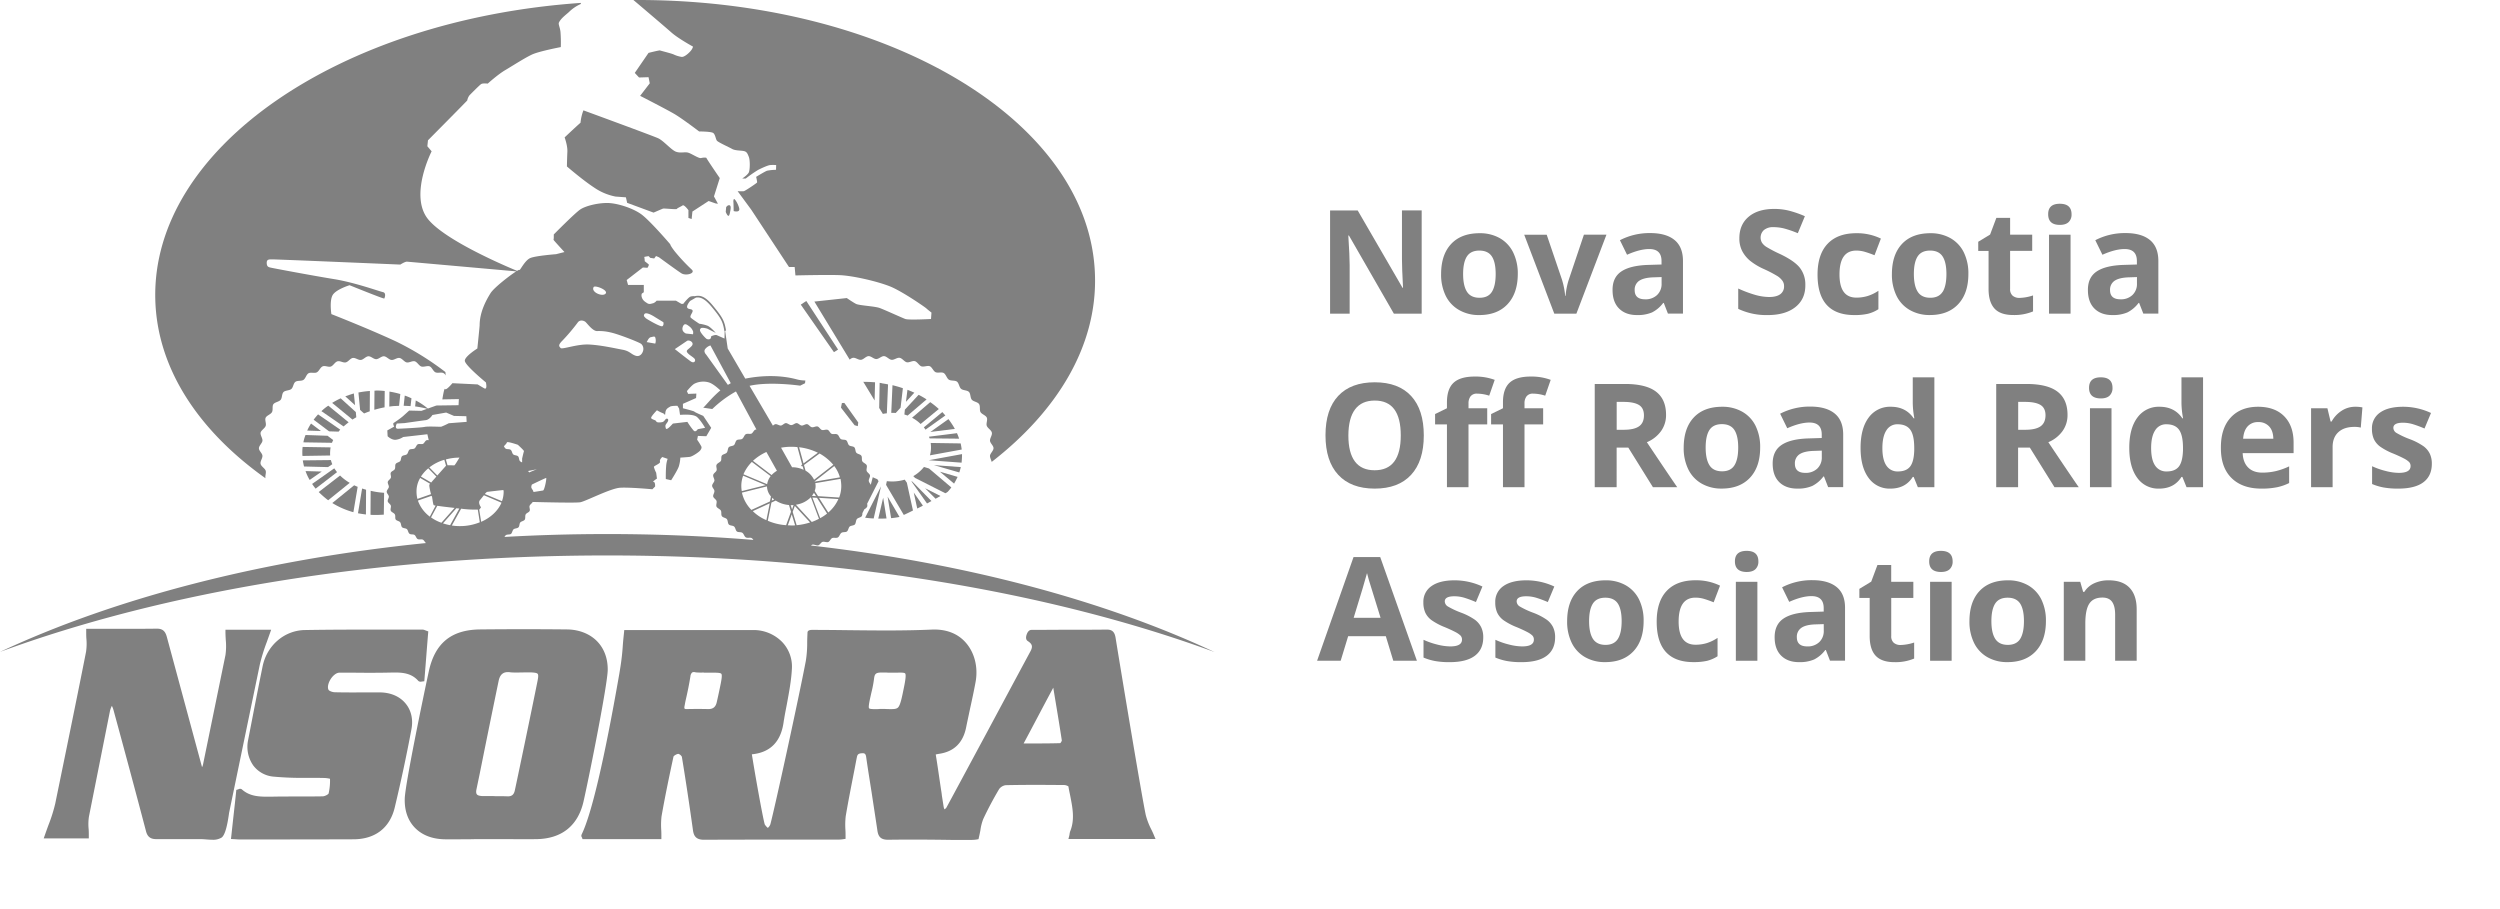 <svg id="Layer_3" data-name="Layer 3" xmlns="http://www.w3.org/2000/svg" viewBox="0 0 1635.6 594.5"><defs><style>.cls-1{fill:gray;}</style></defs><title>logo-mono</title><path class="cls-1" d="M531.6,356.3c1.1-.2,2.6.8,3.7.5s1.8-2,2.9-2.3,2.7.5,3.7.1,1.6-2.2,2.6-2.6,2.7.2,3.7-.4,1.3-2.3,2.3-3,2.7-.2,3.6-.9,1-2.5,1.8-3.2,2.7-.6,3.4-1.4.6-2.6,1.3-3.5,2.5-1,3.2-1.9a3.48,3.48,0,0,0,.39-1.95l1.3-2.57a4.62,4.62,0,0,0,1.81-1.58,3.52,3.52,0,0,0,0-2l7.49-14.79-.8-1.3c-1-.4-2-.8-3-1.3-.45,1.75-.89,3.43-1.3,5-.39-.87-1.22-1.67-1.3-2.59-.1-1.2,1-2.5.8-3.6s-1.9-1.9-2.2-3,.5-2.7,0-3.7-2.2-1.5-2.8-2.5,0-2.7-.7-3.7-2.4-1-3.2-1.9-.5-2.6-1.3-3.5-2.6-.6-3.5-1.4-.9-2.5-1.8-3.2-2.6-.2-3.6-.9-1.2-2.4-2.3-3-2.6.1-3.7-.4-1.5-2.2-2.6-2.6-2.6.4-3.7.1-1.8-2-2.9-2.3-2.5.7-3.7.5-2-1.8-3.1-2-2.5,1-3.6.9-2.2-1.6-3.3-1.6-2.3,1.3-3.5,1.3-2.4-1.3-3.5-1.3-2.2,1.5-3.3,1.6-2.5-1.1-3.6-.9a3.09,3.09,0,0,0-1.6,1l-15.3-26.1c13.1-3,33.1-.1,33.1-.1l3.2-1.6.2-1.8a21.91,21.91,0,0,1-5.5-.7c-10.3-2.8-22.3-2.8-33.8-.5L476.1,228l-1.7-11.6.6-.1c-1-6.2-2-8.4-8.8-16.6-5.4-6.5-8.7-6.6-11.8-5.9a6.38,6.38,0,0,0-2.8.3c-1.6.8-4.6,4.7-4.6,4.7h-1.2l-3.6-2.1H429.6a5.25,5.25,0,0,1-2.3,1.7c-1.1.2-2.4.9-3.8,0s-2.8-1.7-3.5-3.6,0-2.8,0-2.8l1.2-.8v-4.8H410.9l-.9-3.2,10.6-8.2,3,.2s1.2-1.8.8-2.2-2.6-2.1-2.6-2.1a14.07,14.07,0,0,0-.3-2.8,21.76,21.76,0,0,1,2.9-.5l1,1.1,2.6.4,1.2-1.6,1.9.8s11.7,8.6,14.7,10.5,9.4,0,6.8-2.4a122.51,122.51,0,0,1-11.2-12c-3-3.9-2.9-4.6-2.9-4.6S425,144,419.3,140s-15.8-7.2-22.1-7.2-14,1.9-17.5,4.2-17.4,16.4-17.4,16.4.1,3.4-.2,3.4,7.2,8.1,7.2,8.1l-5.5,1.4s-13.1,1-16.8,2.5-7,8.8-7.2,7.8c0-.18-.6.06-1.51.6-7.47-3.08-47.35-20-58.39-34-12.2-15.5,2.5-44.2,2.5-44.2l-2.8-3.3.4-3.9s25.5-25.7,25.7-26.1a7.77,7.77,0,0,1,1.5-3.4c1-1,6.5-6.6,7.6-7.3s4.3-.3,4.3-.3,6.5-5.9,11.4-8.8,12.8-8,17.5-10.2,18.9-4.9,18.9-4.9a91.43,91.43,0,0,0-.2-9.8c-.3-3.2-1.6-5.2-1-6.3,1.3-2.7,4.4-4.9,6.5-6.8A26.08,26.08,0,0,1,380,2.6V1.9C221.8,12.9,99.2,97,101.6,195.8c1.1,45.1,28.1,85.8,72.1,117.1-.4-1.5.6-3.5.1-5s-2.9-2.7-3.3-4.4,1.3-3.6,1.2-5.3-2.3-3.2-2.3-4.9,2.1-3.3,2.3-4.9-1.5-3.7-1.2-5.3,2.7-2.8,3.3-4.4-.7-3.9,0-5.4,3.2-2.1,4.1-3.6,0-4,1-5.3,3.6-1.5,4.7-2.8.7-3.9,1.9-5.1,3.8-.9,5.1-2,1.3-3.7,2.7-4.7,3.9-.3,5.3-1.3,1.8-3.5,3.3-4.3,3.9.2,5.4-.6,2.2-3.2,3.8-3.9,3.8.7,5.4.1,2.6-2.9,4.3-3.4,3.7,1.1,5.4.7,2.9-2.6,4.6-2.9,3.6,1.5,5.3,1.3,3.2-2.3,4.9-2.4,3.4,1.9,5.1,1.9,3.4-2,5.1-1.9,3.2,2.2,4.9,2.4,3.6-1.6,5.3-1.3,3,2.5,4.6,2.9,3.8-1.2,5.4-.7,2.7,2.9,4.3,3.4,3.9-.7,5.4-.1,2.3,3.2,3.8,3.9,4-.3,5.4.6a3.18,3.18,0,0,1,1.3,1.5c-.1-1.2-.2-2.3-.2-2.3a186.79,186.79,0,0,0-32.3-20c-17.3-8.1-42.3-17.9-42.3-17.9s-1.3-8.3.7-12.2,11.2-6.7,11.2-6.7,22.4,9.1,22.7,8.7,1.5-3.7-.9-4.2-18.4-6.3-32-8.5-40.8-7.3-41.8-7.6-2.2-.5-2.2-3.1,2.2-2.1,3.6-2.2,83.8,3.4,83.8,3.4,3.1-2,4.4-1.9,60.4,5.36,71.44,6.34c-4.38,2.78-14.4,10.57-16.74,14.16-2.9,4.6-7.2,12.5-7.2,21.1,0,.8-1.5,15.2-1.5,15.2s-8.2,5.1-8.2,8,13.8,14.2,13.8,14.2,1.2,5.2-1.2,3.8-4.2-2.5-4.2-2.5l-16.5-.8s-4.2,5-4.8,3.8-1.8,6.8-1.8,6.8l10.8-.2-.2,4-14.5.2-5.59,2A41.54,41.54,0,0,0,272,262l-.4,3.9a59.42,59.42,0,0,1,7.88,1.55l-3.78,1.35-8-.2-4.2,3.8a64.38,64.38,0,0,1-5.8,4.2c-1,.4.2,2.5.2,2.5l-4.5,2.5.2,3.8s2.7,2.7,5.5,2.3a11.34,11.34,0,0,0,4.7-1.8l15.8-1.8.9,3.9a3.3,3.3,0,0,0-1.4,0c-1,.4-1.5,2-2.4,2.4s-2.5-.2-3.4.3-1.2,2.1-2.1,2.7-2.5.2-3.3.8-.9,2.3-1.7,3-2.4.5-3.2,1.3-.5,2.4-1.2,3.2-2.3.9-2.9,1.8-.1,2.4-.6,3.4-2.1,1.3-2.6,2.3.4,2.4,0,3.4-1.8,1.7-2,2.7.8,2.3.7,3.3-1.4,2-1.4,3.1,1.3,2.1,1.4,3.1-1,2.3-.7,3.3,1.7,1.7,2,2.7-.5,2.4,0,3.4,2,1.3,2.6,2.3,0,2.5.6,3.4,2.2.9,2.9,1.8.5,2.4,1.2,3.2,2.4.6,3.2,1.3.8,2.3,1.7,3,2.4.2,3.3.8,1.1,2.2,2.1,2.7,2.4-.1,3.4.4c.79.44,1.27,1.63,2,2.2C171.34,366.12,75.22,391.32,0,426.5c107.1-39.4,245.8-63.1,397.3-63.1s290.2,23.8,397.3,63.2C722.83,393,632,368.5,530.57,356.9A3,3,0,0,1,531.6,356.3Zm37.23-35.82c-.05.17-.09.33-.13.49A1.55,1.55,0,0,1,568.83,320.48ZM500.9,317.4l-15.6,3.9a18.41,18.41,0,0,1-.3-3.3,19.47,19.47,0,0,1,1.2-6.8Zm-14.5-7.1a25.85,25.85,0,0,1,5.5-8.1l12.3,9.3a11.48,11.48,0,0,0-2.3,5.3Zm15.4,7.9a10.34,10.34,0,0,0,2.6,6.6l-.7,3.3-12.1,5.5a23.43,23.43,0,0,1-6.2-11.3Zm1.8,11.1-2.2,11a28.22,28.22,0,0,1-8.9-5.9Zm14.6,4-.9-2.8c.1-.1.2,0,.4,0a7.57,7.57,0,0,0,1.5-.1ZM520,331l10,10.8a40.36,40.36,0,0,1-8.8,1.8l-2.6-8.7Zm.2,12.7a20.9,20.9,0,0,1-2.5.1,17.7,17.7,0,0,0-2.3-.1l2.6-7.2Zm10.9-2.2-10.4-11.3a17,17,0,0,0,9.8-4.9l5.3,14.1A39.58,39.58,0,0,1,531.1,341.5Zm5.5-2.5-5.1-13.5,3,.2,6.6,10.3A29.35,29.35,0,0,1,536.6,339Zm-5.4-14.6a13.73,13.73,0,0,0,1.3-2l1.4,2.2Zm10.7,10.9-6.1-9.6,12.7.8A24.32,24.32,0,0,1,541.9,335.3Zm8-22a24.16,24.16,0,0,1,.5,4.7,20.82,20.82,0,0,1-1.4,7.5l-13.8-.9-2.2-3.4a8.66,8.66,0,0,0,.6-3.2,11.08,11.08,0,0,0-.2-1.9Zm-.4-1L533,315.1v-.2l12.8-10A22.37,22.37,0,0,1,549.5,312.3Zm-13.3-15.6a32.72,32.72,0,0,1,9,7.4l-12.6,9.8a14,14,0,0,0-5.6-6l-1-3.7Zm-1.1-.5-9.4,7-2.9-10.6A38.17,38.17,0,0,1,535.1,296.2Zm-17.4-3.9c1.4,0,2.7.1,4,.2l3.1,11.4-.7.5.6.8.4-.3.7,2.5a17,17,0,0,0-7.6-1.7L511,292.9A37.1,37.1,0,0,1,517.7,292.3Zm-1.5,38.1,1.3,4.4-3.2,8.8a36.42,36.42,0,0,1-12-2.9l2.4-11.9,2.8-1.3A18.73,18.73,0,0,0,516.2,330.4Zm-11.3-2.9.4-1.9a6.79,6.79,0,0,0,1.2,1.2Zm3.4-19.5a16,16,0,0,0-3.5,2.8l-12.2-9.3a33.61,33.61,0,0,1,8.8-5.8Zm-30.2-57.3c-.6.4-1.2.7-1.9,1.1L462,232s-2.1-2-.5-3.8a7.09,7.09,0,0,1,3.3-2.2Zm-26.6-53.8,3.8-2.2c2.6-.4,5.4.3,10,5.7,6.7,8,7.6,10.1,8.6,16.1h.2l-.1,5s-3.9-1.7-5-2.2-3.7.7-3.7.7-.1,1.5-.8,1.8a2.55,2.55,0,0,1-2.4-.2,21.45,21.45,0,0,1-3.5-4c-.8-1.3-.9-2-.1-2.8s4.2.2,4.2.2l5.6,2.8s-3.3-3.8-5.4-4.7a24.42,24.42,0,0,0-5.4-1.3s-4.3-2.8-5.5-3.9,1.6-3.6,1.1-4.8-2.9-.5-3.5-1.9S451.5,196.9,451.5,196.9Zm-4.8,16.9c1-2.6,2.4-1.7,4.1-.4a7.11,7.11,0,0,1,2.7,3.6,6.7,6.7,0,0,1-.1,1.7l-4.7-.5C448.7,218.1,445.6,217,446.7,213.8Zm2.8,9.2c1.4-.9,5.1,1.1,3,3.4s-4,2.7-2.8,4.3,3.7,2.8,4.7,4-.1,3.5-2.7,1.6-10.2-7.9-10.2-7.9S448.2,223.9,449.5,223Zm-14.2,47c.3-2.7,2-3.2,3-3.9s4.9-.6,4.9-.6l1.1,1.8.6,4.1c.1.1,8.6-.9,11.2,1.5s5.2,7,5.2,7l-4.8.9s-1.3,2.2-2.6,1a47.42,47.42,0,0,1-4.2-5.8s-9.2,1.1-9.4,1.1-4.2,5-4.7,3.1-.3-2.1.8-3.6,1-2.6-.1-2.7-1.4,2-3.2,2.3-3.5.3-3.8-.6-3.4-1.2-3.3-2.3,3.8-4.9,3.8-4.9a24.28,24.28,0,0,0,3.8,1.9C435.3,270.9,435,272.7,435.3,270ZM423,223.8c.4-.1,1.2-2.9,2.8-3.2,1.8-.3,2.8-1.1,3.1,1a6.21,6.21,0,0,1-.2,3.2Zm-1.4-18.3c1.2-1.9,7,2,7,2l5.4,3.3s.5,1.8-.6,2.6-11.1-5.1-11.1-5.4S420.6,207,421.6,205.5Zm-33.2-17.7c.8-1.4,9.8,2,7.8,4.3S386.4,191.1,388.4,187.8Zm-20.5,35.1a124.1,124.1,0,0,0,10-11.8c1.4-2.1,3.9-1.4,5-.6s4.7,6.1,7.7,6.1a32.11,32.11,0,0,1,8.9.9c4.8,1,18.7,6.4,20,7.5a4.33,4.33,0,0,1,1.4,3c.2,2-1.6,5.7-4.8,4.8s-3.9-3.1-8.8-4-14-3-21.9-3.4-17.6,3.4-18.6,2.3S364.9,225.9,367.9,222.9Zm-12.6,98c-.6.1-3.7.6-6.3,1,0-1.1-1.3-2.1-1.4-3.1a3.92,3.92,0,0,1,.4-1.8c3.7-1.8,9-4.3,9.3-4.3C357.8,312.6,356.3,320.6,355.3,320.9Zm-4-13.9c-1.6.6-3.6,1.4-5,2.1a2.19,2.19,0,0,0-1-.9C347.2,307.8,349.5,307.4,351.3,307Zm-19.7-17.5c0-1,7.2,1.5,7.2,1.5s4.2,3.8,4,4.2-1.2,4.8-1.2,4.8v2.5a3.22,3.22,0,0,1-1.4-.8c-.7-.7-.5-2.3-1.2-3.1s-2.4-.6-3.2-1.3-.8-2.3-1.7-3-2.4-.2-3.3-.8a3.81,3.81,0,0,1-1.1-1.6C330.7,290.9,331.6,289.9,331.6,289.5Zm-13,32.3c.3,0,6.7-.8,10.7-1.2a2.34,2.34,0,0,1,.2,1.2,17.81,17.81,0,0,1-1.1,6.1l-11.2-4.7A8,8,0,0,1,318.6,321.8Zm-4.6,5.4c.7-.8,1.7-2.1,2.6-3.2l11.5,4.9c-2.3,5.3-7.1,9.8-13.3,12.5l-1.3-8.1c.1,0,.2-.1.3-.1l.9-1.3S312.5,329,314,327.2Zm-1.4,6.2,1.3,8.3a34.08,34.08,0,0,1-12.9,2.5,31.17,31.17,0,0,1-5.4-.4l6.1-11A69.21,69.21,0,0,0,312.6,333.4Zm-20.8-28.7-5.7,6.4-5.2-5.3a29.3,29.3,0,0,1,9.8-5Zm-.1-4.1a32.42,32.42,0,0,1,8.9-1.2c-1.5,2.4-3,5.1-3.5,5.1-.7-.1-3.1-.1-4.3-.1Zm5.7,31.7-8.6,9.7a25.71,25.71,0,0,1-6.8-3.5l4.1-7.6C288.6,331.3,292.9,331.8,297.4,332.3Zm1.2.2a12.25,12.25,0,0,0,1.9.2l-6,10.9a35.93,35.93,0,0,1-4.7-1.2Zm-20.8-53.2c-2.5.5-14.8,1.1-17.4,1.2s-.8-3.4-.8-3.4l5.1-.3s11-1.6,13.7-1.9,4.5-3.4,4.5-3.4l9-1.6,5.1,2.2,8.1.2.2,3.7-11.7.9a48.17,48.17,0,0,1-5,2.3C288.3,279.3,280.3,278.8,277.8,279.3Zm2.4,27.1,5.3,5.4c-1.3,1.5-2.6,2.9-3.4,3.9l-6.7-3.9A23.91,23.91,0,0,1,280.2,306.4Zm-7.1,20a18.35,18.35,0,0,1-.6-4.7,17.14,17.14,0,0,1,2.4-9l6.5,3.8a1.79,1.79,0,0,0-.5.7c-.2.5.5,4.1,1.1,6.1Zm.3,1.1,8.9-3.1c.1.3.2.4.2.3.2-.7.7,5.4,1.3,5.8a9.1,9.1,0,0,0,1.2.3l-3.8,7.2A22.55,22.55,0,0,1,273.4,327.5Zm56.66,23.79a3.45,3.45,0,0,1,.94-1.19c.9-.6,2.5-.2,3.3-.8s.9-2.3,1.7-3,2.4-.5,3.2-1.3.5-2.4,1.2-3.2,2.3-.9,2.9-1.8.1-2.4.6-3.4,2.1-1.3,2.6-2.3-.4-2.4,0-3.4,1.6-1.6,2-2.5c7.7.2,28.2.7,31.1.2,3.5-.6,19.6-9,26-9.5,6.2-.4,21.2,1,21.2,1l1.8-1.8s.2-3-1-3,2.2-2.2,2.2-2.2l-.5-3.8a18.64,18.64,0,0,1-1.5-3.8c0-.8,4.5-2.2,4-3.5s1.5-3,1.5-3l3.5,1.2a18.1,18.1,0,0,0-1,5.2c-.3,3.6-.2,8-.2,8l3.5.8s4.1-6.4,5-9a22.94,22.94,0,0,0,1-5.8s4.6-.3,6.2-.5,6-3.1,6.8-4.2,1-1.7.8-2.5a36.63,36.63,0,0,0-2.8-4.5l.5-2.5,5.5.2,3.2-5.5-5.2-7.8s-5.8-2.5-5.8-2.8-7.5-2.2-7.5-2.2v-2.9l8.6-3.8.2-2.9-5.4.2-.8-1.8s3.1-3.9,5-4.9a12.9,12.9,0,0,1,9.4-.8c2.8.9,5.8,3.7,7.5,5.2-6.1,5.1-10.4,11-11.3,11.3l6,.9a74.64,74.64,0,0,1,15.5-11.5L494.9,281a1.7,1.7,0,0,0-.7.1c-1.1.4-1.6,2.2-2.6,2.6s-2.7-.2-3.7.4-1.3,2.3-2.3,3-2.7.2-3.6.9-1,2.5-1.8,3.2-2.7.6-3.4,1.4-.6,2.6-1.3,3.5-2.5,1-3.2,1.9-.1,2.7-.7,3.6-2.3,1.4-2.8,2.5.4,2.6,0,3.7-2,1.8-2.2,3,.9,2.5.8,3.6-1.5,2.2-1.5,3.4,1.4,2.2,1.5,3.4-1,2.5-.8,3.6,1.9,1.9,2.2,3-.5,2.7,0,3.7,2.2,1.5,2.8,2.5,0,2.7.7,3.7,2.4,1,3.2,1.9.5,2.6,1.3,3.5,2.6.6,3.5,1.4.9,2.5,1.8,3.2,2.6.2,3.6.9,1.2,2.4,2.3,3,2.6-.1,3.7.4a3.68,3.68,0,0,1,1.18,1.23c-31.07-2.51-63-3.83-95.58-3.83Q363.18,349.4,330.06,351.29Z"/><path class="cls-1" d="M174.6,419.9c.7-2,1.4-3.9,2.1-5.9l.7-2H147.5v1.1c0,1.9.1,3.7.2,5.5a41.4,41.4,0,0,1-.2,10l-14.7,71.7a6.39,6.39,0,0,1-.6,1.6c0-.1-.1-.2-.1-.3l-23-85.1c-1.1-3.9-3-5.3-6.9-5.2-7.2.1-14.6.1-21.7.1H56.4v1.5c0,1.6,0,3.2.1,4.7a36.53,36.53,0,0,1-.2,8.8c-6.4,32.7-20,98.4-20.1,99.1a102.3,102.3,0,0,1-4.5,14.3c-.8,2.2-1.6,4.4-2.4,6.7l-.7,2H58.1V547c0-1.6,0-3.1-.1-4.5a32.61,32.61,0,0,1,.2-8.3L72,464.9a15.13,15.13,0,0,1,1.2-3.1,17.18,17.18,0,0,1,1.1,2.9c6.9,25.3,14.1,52,21.3,79.4,1.2,4.3,4,4.9,6.9,4.9h29c1.1,0,2.2.1,3.5.2s2.6.2,3.9.2a10.61,10.61,0,0,0,6.2-1.5c1.9-1.6,3.4-6.3,4.7-15.5a3.55,3.55,0,0,1,.1-.7l20.1-97A119.89,119.89,0,0,1,174.6,419.9Z"/><path class="cls-1" d="M265.3,460.2c-3.8-4.6-9.7-7.1-16.6-7.2h-7.3c-7.3,0-14.8.1-22.2-.1-1.7,0-3.7-.8-4.2-1.5-.8-1.3-.5-3.7.8-6.2,1.6-3,4.2-5.1,6.2-5.1h9.9c8.1.1,16.5.1,24.7-.1,6.1-.1,12.4.1,17.1,5.5a2.44,2.44,0,0,0,2.2.4l1.7-.2.2-2.6c.8-9.6,1.5-19.3,2.3-28.8l.1-1.2-1.1-.4c-.5-.2-.8-.3-1.1-.4a4.19,4.19,0,0,0-1.5-.4H250.8c-16.8,0-34.2,0-51.3.3-13.4.2-24.9,10-27.7,23.8-3.3,16.1-6.4,32.4-9.5,48.3a21.27,21.27,0,0,0,3.4,16.5,18.54,18.54,0,0,0,13.2,7.3,209.62,209.62,0,0,0,22.4.8c3.7,0,7.4,0,11.2.1a18.57,18.57,0,0,1,3.4.5,37.3,37.3,0,0,1-.9,9.6c-.2.6-2.4,1.9-4,1.9-5.9.1-11.9.1-17.7.1-4.9,0-9.9,0-14.8.1h-.8c-7.2.1-13.9.2-19.4-4.7a1.84,1.84,0,0,0-2.1-.2,2.07,2.07,0,0,0-.6.2l-1,.3-.1,1c-.5,5.1-1.1,10.4-1.7,15.7q-.75,6.75-1.5,13.8l-.2,1.6,1.6.1c.7,0,1.3.1,1.8.1a22.63,22.63,0,0,0,2.5.1c24.4,0,49.6,0,74.1-.1,14.3,0,24-7.4,27.2-21,3.9-16.3,7.6-33.4,10.9-51.1C270.4,470.6,269,464.6,265.3,460.2Z"/><path class="cls-1" d="M753.1,542.4a45.45,45.45,0,0,1-3.5-9.2c-2.8-13.2-16-92.8-19.8-116.3-.7-3.7-2.4-5.1-6-5-8.2.1-16.4.1-24.6.1s-16.3.1-24.4.1c-1.7,0-2.7,1.7-3.2,3.3-.6,1.9-.3,3.3.8,4,3.1,2,3.5,3.7,1.5,7.2-5.6,10.4-17.2,32-28.4,52.9-11.8,21.9-22.9,42.6-26.4,49a4.22,4.22,0,0,1-1.2,1,8.8,8.8,0,0,1-.5-1.5c-.4-2.5-.8-5.1-1.2-7.6-.1-1.2-.3-2.4-.5-3.6-1.3-8.6-2.3-15.9-3.5-23.2h.1c.8-.2,1.4-.3,2-.4,9.8-1.4,15.8-7.2,17.8-17.4.8-4,1.7-8,2.5-11.9,1.3-5.9,2.6-11.9,3.7-17.9,1.7-9.5-.7-19-6.4-25.5-5.3-6.1-13-9-22.3-8.6-17.9.8-36.1.6-53.8.4-8.1-.1-16.4-.2-24.6-.2-.7,0-2.9.1-2.9,1.8v.1c-.1,2.3-.2,4.5-.2,6.6a73.43,73.43,0,0,1-.9,11.8C522.5,457,507,528.1,504,539.3a5.39,5.39,0,0,1-1.5,2.2c0,.1-.1.1-.1.2l-.2-.2a8.6,8.6,0,0,1-1.9-2.2c-1.7-6.5-6.7-35-8.4-45.8,12.3-1.2,19.3-8.5,20.9-22l.2-1c.5-3.3,1.2-6.6,1.8-9.8,1.4-7.6,2.9-15.4,3.3-23.3a23.25,23.25,0,0,0-6.3-17.3,26.12,26.12,0,0,0-18.8-7.9H408.4l-.1,1.3c-.3,2.8-.6,5.6-.8,8.3a155.57,155.57,0,0,1-1.8,15.8l-.5,3.1c-9.9,56.8-18.3,92.3-24.7,105.3a2,2,0,0,0,.2,1.9.1.1,0,0,1,.1.1l.3,1h51.6v-1.5c0-1.6,0-3.1-.1-4.6a51,51,0,0,1,.2-8.8c2.4-13.7,5.3-27.4,7.8-39,.1-.6,2-1.8,3.2-1.9a3.94,3.94,0,0,1,2.3,1.9c2.6,15.8,5,31.8,7.2,47.6.5,4.1,1.9,6.7,7.3,6.7,22-.1,44.4-.1,66-.1h22a20.63,20.63,0,0,0,3.3-.3l1.3-.2v-1.3c0-1.6,0-3.2-.1-4.7a51,51,0,0,1,.2-8.8c1.6-9.5,3.5-19.1,5.3-28.3.7-3.4,1.3-6.9,2-10.3.4-2,1.2-2.5,3.5-2.6,1.5-.1,2.3.3,2.6,2.6,1.1,7.8,2.4,15.7,3.6,23.4,1.2,8,2.5,16.3,3.7,24.4.6,4.5,2.5,6.2,7.1,6.2,13.7-.2,27.8-.1,41.1.1h13.7a20.63,20.63,0,0,0,3.3-.3l1-.2.2-1c.4-1.6.7-3.2,1-4.7a31.63,31.63,0,0,1,1.9-7.5c2.8-6,6.2-12.5,10.4-19.6a6.59,6.59,0,0,1,4.2-2.5c12.8-.3,25.9-.2,38.5-.1a5.67,5.67,0,0,1,2.6.9c.3,1.9.7,3.8,1.1,5.7,1.6,8.2,3.2,15.8.1,23.6l-.1.2c-.1.4-.2.8-.3,1.3a10.1,10.1,0,0,1-.3,1.7l-.5,1.9h57l-.9-2.1C754.5,545.3,753.8,543.8,753.1,542.4Zm-58.4-57.9a5,5,0,0,1-1,1.7c-6.6.2-13,.2-20.5.2h-3.5c6.4-11.9,12.2-23.1,18.5-34.8l.9-1.7.2,1.3C691.1,462.1,693,473.3,694.7,484.5ZM580.3,463.9c-1.3-.1-2.7-.1-4.3-.1a2,2,0,0,0-.8.1c-3.1.1-6.1.1-6.6-.5s0-3.4.7-6.7c.3-1.3.6-2.7.9-4a73.44,73.44,0,0,0,1.6-8.4c.4-3.5,1.1-4.4,5.6-4.3h2.5a20.08,20.08,0,0,0,2.5.1h4.2c2.8-.1,5.1-.1,5.6.5.8,1-.1,5.8-1,10.1-1.3,6.5-2.2,10.5-3.6,12.1C586.4,464,584.6,464,580.3,463.9ZM465.5,440.1c2.3,0,5.7-.1,6.4.7s.1,4-.3,6.1q-1.35,6.75-2.7,12.6c-.7,3.1-2.5,4.5-5.7,4.4-4.5-.1-9.1-.1-13.6,0-1,.1-1.5-.1-1.7-.3s-.3-.7.1-2.4c.2-1.3.5-2.7.8-4,1.1-4.8,2.1-9.7,2.9-14.7a3.89,3.89,0,0,1,1.1-2.5,2.27,2.27,0,0,1,1.3-.3,4.25,4.25,0,0,1,1.1.2,40.48,40.48,0,0,0,4.9.1h.4v.1Z"/><path class="cls-1" d="M397.6,438.4c.1-7.5-2.3-14.1-7-18.9s-11.7-7.6-19.5-7.7c-18.9-.2-38.1-.2-57,0s-29.6,9-33.6,27.6-15.5,74.1-15.7,83.2c-.2,7.8,2.1,14.3,6.7,19,4.8,4.9,11.5,7.4,19.7,7.5h9.7c3.2,0,6.5,0,9.7-.1h19.9c6.6,0,13.5.1,20.3,0,16.7-.2,27.4-8.8,31-24.8C386.3,504.2,397.4,447.9,397.6,438.4Zm-64,1.4c1.5.3,5.7.2,10.6.1h3c1.8.1,4,.2,4.6,1s.2,2.9-.1,4.5c-3.8,19-13.8,66.9-14.9,71.8-.6,2.7-2,3.9-4.8,3.8-2.2-.1-4.3-.1-6.4-.1a31.12,31.12,0,0,1-3.2-.1h-7.2c-1.1-.1-2.6-.3-3.2-1.1-.5-.6-.6-1.7-.3-3.2l2.1-10.1c4-19.9,8.2-40.6,12.4-60.8C327.1,441.1,329.4,439.3,333.6,439.8Z"/><path class="cls-1" d="M239.4,336.6l.1-16.2c-.9-.3-1.8-.5-2.6-.8l-2.7,16.2C235.9,336.1,237.6,336.4,239.4,336.6Z"/><path class="cls-1" d="M201,281.7l9,.3-6.5-4.9A29.4,29.4,0,0,0,201,281.7Z"/><path class="cls-1" d="M197.8,296.3a13.4,13.4,0,0,0,.1,2L216,298a23.27,23.27,0,0,1,.3-5.3l-18.3-.3A25.49,25.49,0,0,0,197.8,296.3Z"/><path class="cls-1" d="M205.2,274.6l10.1,7.6,6.2.2c.4-.4.7-.9,1.1-1.3l-14.5-10A44.73,44.73,0,0,0,205.2,274.6Z"/><path class="cls-1" d="M234,318.5c-.8-.3-1.6-.7-2.3-1l-14.3,11.6a53.43,53.43,0,0,0,13.8,6Z"/><path class="cls-1" d="M210.3,269l14.5,10q1.5-1.35,3.3-2.7l-13.3-10.9A27.32,27.32,0,0,0,210.3,269Z"/><path class="cls-1" d="M241.9,269.1l.1-13.3a59,59,0,0,0-7.5,1l1.1,11.4,2.6,2.3C239.4,270,240.7,269.5,241.9,269.1Z"/><path class="cls-1" d="M476.2,134.4l-1.1,1s-.3,3-.3,3.2,1.8,4.8,2.6,1.3S478.7,133.5,476.2,134.4Z"/><path class="cls-1" d="M251.7,255.8a53,53,0,0,0-5.7-.3,3.08,3.08,0,0,1-1,.1l-.1,12.5c2.2-.6,4.4-1.2,6.7-1.6Z"/><path class="cls-1" d="M242.4,336.8c1.2.1,2.4.1,3.7.1,1.7,0,3.3-.1,5-.2l.2-14.3a50.44,50.44,0,0,1-8.8-1.3Z"/><path class="cls-1" d="M261.9,257.8a56.17,56.17,0,0,0-7.1-1.6l-.1,9.8,2.4-.3c1.3-.1,2.6-.1,4-.2Z"/><path class="cls-1" d="M480.1,130.3a3.32,3.32,0,0,0-.3,1.7c.1.3.2,6.1.2,6.1s4.4,1.3,3.6-1.9S480.5,129.6,480.1,130.3Z"/><path class="cls-1" d="M269.2,260.6a33.83,33.83,0,0,0-4.4-1.8l-.7,6.7c1.5,0,3,.1,4.5.2Z"/><path class="cls-1" d="M369.4,89.9s2,5.4,1.8,9.4-.3,9.6-.3,9.6,10.3,8.9,17.8,13.8a37.19,37.19,0,0,0,14,5.9l6.8.5.8,3.6,17.3,6.4s5.3-2.3,6.1-2.6,8.9.7,9.1.2,2.8-1.6,3.8-2.3,3.8,3.1,3.8,3.1v5.1l2.1.7.5-4.9,10.6-6.9,4.6,1.6,1.5.2-2.6-4.8,3.8-12c-.1-.1-8.7-12.7-8.7-13.1s-2-.4-3.5,0-6.1-2.8-8.4-3.5-5.2.5-8.2-.7-8-7.1-11.4-8.7-49-18.3-49-18.3a30,30,0,0,0-1.9,8.1C377,82.7,369.4,89.9,369.4,89.9Z"/><path class="cls-1" d="M225.9,259.3l6.4,5.8-.8-7.7C229.6,258,227.7,258.6,225.9,259.3Z"/><path class="cls-1" d="M217.4,303.7a14.26,14.26,0,0,1-.9-2.7l-18.4.2c.2,1.3.5,2.7.8,4l15.7.4Z"/><path class="cls-1" d="M220.5,308.9c-.6-.8-1.2-1.6-1.8-2.5l-14.5,10.2a35.53,35.53,0,0,0,2.3,3.1Z"/><path class="cls-1" d="M210.5,308.5l-10.6-.3a30.6,30.6,0,0,0,2.7,5.8Z"/><path class="cls-1" d="M228.8,315.9a30.78,30.78,0,0,1-6.3-4.8l-14,10.8a64.84,64.84,0,0,0,6.2,5.4Z"/><path class="cls-1" d="M217.3,263.6l13.3,10.9c.8-.5,1.6-1,2.5-1.5l-.3-3.4-9.9-9A49.74,49.74,0,0,0,217.3,263.6Z"/><path class="cls-1" d="M198.5,289.4l18.7.3a14.17,14.17,0,0,1,.8-1.8l-3.7-2.8-14.4-.5A21.77,21.77,0,0,0,198.5,289.4Z"/><path class="cls-1" d="M608.7,282.6l16-2a50.24,50.24,0,0,0-4.2-6.4Z"/><path class="cls-1" d="M604.4,279.6a14.31,14.31,0,0,1,1.1,1.5l13-9.3c-.7-.7-1.3-1.5-2-2.2Z"/><path class="cls-1" d="M596.7,273.3a23.11,23.11,0,0,1,5.6,4.1l11.9-9.8a50.09,50.09,0,0,0-5.6-4.5Z"/><path class="cls-1" d="M629.4,297.1l-21.8,4,21.5,1.6A52.53,52.53,0,0,0,629.4,297.1Z"/><path class="cls-1" d="M629.2,294.1c-.2-1.4-.4-2.7-.7-4l-19.6-.3a24.58,24.58,0,0,1,.2,2.8,18.82,18.82,0,0,1-.7,5.3Z"/><path class="cls-1" d="M577.8,325.6l-3.2,13.7c1.8,0,3.6,0,5.4-.1Z"/><path class="cls-1" d="M607.8,285.7a4.87,4.87,0,0,0,.4,1.1l19.3.2c-.4-1.2-.9-2.4-1.4-3.6Z"/><path class="cls-1" d="M588.5,338.2l-7.8-13.3L583,339A48.53,48.53,0,0,0,588.5,338.2Z"/><path class="cls-1" d="M550.8,263.7l-.6,3c.3.3,8.9,11.5,8.9,11.5l2.1.6.3-2.4-9.1-12.8Z"/><path class="cls-1" d="M453.4,30.5a6.45,6.45,0,0,1-1.2,2.4c-1.1,1.5-4.5,4.7-6.4,4.3a18.92,18.92,0,0,1-4.9-1.5c-1.3-.7-8.7-2.5-9.1-2.7s-7.5,1.6-7.5,1.6l-9,13.1,2.8,3,6.2-.2.8,4-6.3,8.2s17,8.7,22.3,11.8S457.4,86,457.4,86s7.8,0,9.2,1,1.6,3.9,2.4,5,7.8,4.2,9.9,5.4,5.5,1,7.6,1.4,2.5,1.6,3.4,3.8.8,8.5,0,10.2-4.3,4-4.3,4h2.3a83.09,83.09,0,0,1,8.2-5.7c2.4-1.2,6.1-2.9,7.7-3.1a24.31,24.31,0,0,1,4,0l-.1,3.1a31.92,31.92,0,0,0-5.9.6c-1.4.5-7.1,4-7.1,4s.8,3.3.6,3.7-7.9,5.6-8.7,5.7-4,0-4,0l8.9,12.1,24.7,37.5h3.7l.5,5.5s19.9-.5,28.7-.2,24.9,4.1,33,7.3,23.3,13.8,24,14.5,3.3,2.7,3.3,2.7l-.3,4.2s-14.6.8-16.8,0-13.5-6-16.8-7.2-13.4-1.6-15.5-2.7-6-3.8-6-3.8l-21.2,2.3,23.1,38a4.11,4.11,0,0,1,2.1-1.2c1.7-.3,3.6,1.5,5.3,1.3s3.2-2.3,4.9-2.4,3.4,1.9,5.1,1.9,3.4-2,5.1-1.9,3.2,2.2,4.9,2.4,3.6-1.6,5.3-1.3,3,2.5,4.6,2.9,3.8-1.2,5.4-.7,2.7,2.9,4.3,3.4,3.9-.7,5.4-.1,2.3,3.2,3.8,3.9,4-.3,5.4.6,1.9,3.4,3.3,4.3,4,.3,5.3,1.3,1.4,3.6,2.7,4.7,3.9.8,5.1,2,.8,3.8,1.9,5.1,3.7,1.4,4.7,2.8.2,3.9,1,5.3,3.4,2.1,4.1,3.6-.6,3.8,0,5.4,2.9,2.7,3.3,4.4-1.3,3.6-1.2,5.3,2.3,3.2,2.3,4.9-2.1,3.3-2.3,4.9c-.1,1.3.8,2.8,1.1,4.1,43.2-33.5,68.8-76,67.6-121.6C713.9,78.8,579.6-.8,414.4,0c0,0,20.3,17.2,24.8,21.2S453.4,30.5,453.4,30.5Z"/><path class="cls-1" d="M571.6,339.2l4.8-21L566,338.7A55.39,55.39,0,0,0,571.6,339.2Z"/><path class="cls-1" d="M580.2,270.4l.8-18.9c-1.3-.3-2.6-.5-3.9-.7a5,5,0,0,0-1.6-.3l-.3,16.4,2.4,3.9A20.24,20.24,0,0,1,580.2,270.4Z"/><path class="cls-1" d="M603.8,330.8l-6-8.6,2.3,10.5C601.4,332.1,602.6,331.4,603.8,330.8Z"/><path class="cls-1" d="M592.7,262.9l5.5-6c-1.5-.7-3-1.3-4.5-1.9Z"/><path class="cls-1" d="M626.5,312l-11.6-3.4,9.3,7.8C625,315,625.8,313.5,626.5,312Z"/><path class="cls-1" d="M591.7,271.2a17.23,17.23,0,0,1,2.1.7l12.4-10.6a53.86,53.86,0,0,0-5.2-3l-9,9.7Z"/><path class="cls-1" d="M597.3,334l-4-18.2-1.4-2a28.24,28.24,0,0,1-8.3,1.2c-1.1,0-2.3-.1-3.4-.2l-.5,2.4,11.6,19.7C593.3,336,595.3,335,597.3,334Z"/><path class="cls-1" d="M572.2,262l.3-11.9c-2.6-.2-5.2-.3-7.7-.3Z"/><path class="cls-1" d="M586,270.2l3.2-3.5,1.5-12.7c-2.2-.8-4.5-1.4-6.8-2l-.8,18.1h.6A18.48,18.48,0,0,1,586,270.2Z"/><path class="cls-1" d="M628.6,305.6,611,304.3l16.6,4.8A35.74,35.74,0,0,0,628.6,305.6Z"/><polygon class="cls-1" points="523.9 199.3 545.6 230.4 548.3 228.7 527.5 196.9 523.9 199.3"/><path class="cls-1" d="M620,321.8a33.57,33.57,0,0,0,2.4-2.9l-14.6-12.4-3.3-1a24,24,0,0,1-7,6l1.2,1.2,19.8,10Z"/><path class="cls-1" d="M609.4,327.8l-12.5-12.7-.7-.3,10.3,14.6C607.5,328.9,608.4,328.4,609.4,327.8Z"/><path class="cls-1" d="M615.3,324.5l-10.1-5.1,6.9,6.9C613.2,325.7,614.3,325.1,615.3,324.5Z"/><path class="cls-1" d="M883,173.42q0-5.78-.88-19.32h.42l29.38,51.1h18.2V137.66H917.22v32q0,5.44.7,18.62h-.33l-29.33-50.59H870.19V205.2H883Z"/><path class="cls-1" d="M954.65,202.86a25.81,25.81,0,0,0,13.12,3.27q11.87,0,18.52-7.12T993,179.28a31.16,31.16,0,0,0-3.05-14.18,21.73,21.73,0,0,0-8.73-9.29A26.16,26.16,0,0,0,968,152.58q-12,0-18.57,7t-6.6,19.68a31.46,31.46,0,0,0,3,14.23A21.62,21.62,0,0,0,954.65,202.86Zm5.08-35.11c1.66-2.53,4.37-3.81,8.13-3.81s6.51,1.29,8.18,3.84,2.49,6.39,2.49,11.5-.82,9-2.47,11.63-4.35,3.9-8.11,3.9-6.52-1.31-8.2-3.93-2.52-6.48-2.52-11.6S958.07,170.3,959.73,167.75Z"/><path class="cls-1" d="M1031.34,205.2,1051,153.55h-14.74L1026.35,183a45.91,45.91,0,0,0-2.08,10.58H1024a51.94,51.94,0,0,0-2.08-10.58l-10-29.43H997.2l19.68,51.65Z"/><path class="cls-1" d="M1071,206.13a24,24,0,0,0,9.82-1.73,21,21,0,0,0,7.32-6.22h.37l2.72,7h9.84V170.78q0-9.24-5.54-13.77t-15.94-4.52a42,42,0,0,0-19.77,4.66l4.66,9.52q8.37-3.73,14.56-3.74,8,0,8,7.85v2.27l-9,.27q-11.6.42-17.35,4.32T1055,189.77q0,7.84,4.28,12.1T1071,206.13Zm1.48-22.46q3-2,9.14-2.22l5.46-.18v4.25a9.88,9.88,0,0,1-2.94,7.48,10.8,10.8,0,0,1-7.83,2.82q-6.84,0-6.84-6A7,7,0,0,1,1072.46,183.67Z"/><path class="cls-1" d="M1181.12,186.44a17.7,17.7,0,0,0-3.51-11.15q-3.51-4.56-13-9.08a85,85,0,0,1-9.07-4.74,9.6,9.6,0,0,1-2.8-2.72,6.68,6.68,0,0,1,1.3-8.25,9.19,9.19,0,0,1,6.23-1.89,29.09,29.09,0,0,1,7,.87,68.27,68.27,0,0,1,8.93,3.1l4.62-11.13a68.74,68.74,0,0,0-10-3.52,39.7,39.7,0,0,0-10-1.24q-10.71,0-16.79,5.13t-6.07,14.09a17.8,17.8,0,0,0,1.84,8.31,21,21,0,0,0,5,6.24,41.14,41.14,0,0,0,9.28,5.59,83.47,83.47,0,0,1,8.76,4.57,12.23,12.23,0,0,1,3.25,3,5.88,5.88,0,0,1,1.11,3.53,6.16,6.16,0,0,1-2.51,5.36q-2.52,1.8-7.23,1.8a34.39,34.39,0,0,1-8.67-1.25,77.81,77.81,0,0,1-11.57-4.3v13.31a43,43,0,0,0,19.13,4.07q11.73,0,18.31-5.27T1181.12,186.44Z"/><path class="cls-1" d="M1228.93,202.29V190.23a26.72,26.72,0,0,1-6.93,3.39,24.87,24.87,0,0,1-7.53,1.09q-11,0-11-15.15,0-15.62,11-15.62a19.9,19.9,0,0,1,5.73.86c1.91.57,4,1.3,6.19,2.19l4.16-10.9a35.84,35.84,0,0,0-16.08-3.51q-12.24,0-18.8,6.95t-6.56,20.12q0,26.47,24.12,26.48a38.5,38.5,0,0,0,8.8-.84A22.56,22.56,0,0,0,1228.93,202.29Z"/><path class="cls-1" d="M1276.06,155.81a26.12,26.12,0,0,0-13.12-3.23q-12,0-18.57,7t-6.61,19.68a31.46,31.46,0,0,0,3,14.23,21.54,21.54,0,0,0,8.73,9.35,25.83,25.83,0,0,0,13.12,3.27q11.88,0,18.53-7.12t6.65-19.73a31.16,31.16,0,0,0-3-14.18A21.61,21.61,0,0,0,1276.06,155.81Zm-5.11,35.1c-1.64,2.6-4.35,3.9-8.1,3.9s-6.53-1.31-8.2-3.93-2.52-6.48-2.52-11.6.83-9,2.49-11.53,4.37-3.81,8.13-3.81,6.52,1.29,8.18,3.84,2.5,6.39,2.5,11.5S1272.6,188.3,1271,190.91Z"/><path class="cls-1" d="M1301,189q0,8.55,3.85,12.82t12.32,4.28a31.61,31.61,0,0,0,12.93-2.36V193.28a30.46,30.46,0,0,1-8.87,1.62,6.69,6.69,0,0,1-4.46-1.43,5.53,5.53,0,0,1-1.68-4.44v-24.9h14.46V153.55H1315.1v-11h-9L1302,153.46l-7.76,4.71v6H1301Z"/><path class="cls-1" d="M1347.62,147.13q3.84,0,5.75-1.83a6.69,6.69,0,0,0,1.92-5.1q0-6.88-7.67-6.89T1340,140.2Q1340,147.13,1347.62,147.13Z"/><rect class="cls-1" x="1340.55" y="153.55" width="14.09" height="51.65"/><path class="cls-1" d="M1382,206.13a23.91,23.91,0,0,0,9.82-1.73,21.06,21.06,0,0,0,7.33-6.22h.36l2.73,7h9.84V170.78q0-9.24-5.54-13.77t-15.94-4.52a42,42,0,0,0-19.78,4.66l4.67,9.52q8.36-3.73,14.55-3.74,8,0,8,7.85v2.27l-9,.27q-11.59.42-17.35,4.32T1366,189.77q0,7.84,4.27,12.1T1382,206.13Zm1.48-22.46q3-2,9.15-2.22l5.45-.18v4.25a9.87,9.87,0,0,1-2.93,7.48,10.8,10.8,0,0,1-7.83,2.82q-6.84,0-6.84-6A7,7,0,0,1,1383.47,183.67Z"/><path class="cls-1" d="M962.09,259.31a5.1,5.1,0,0,1,4.35-1.78,26.34,26.34,0,0,1,7.85,1.34l3.61-10.35a36.18,36.18,0,0,0-13-2.17q-9.55,0-13.9,4.06t-4.35,12.89v3.79l-7.76,3.79v6.79h7.76v41.07h14.1V277.67H973V267.09H960.76v-3.23A7.36,7.36,0,0,1,962.09,259.31Z"/><path class="cls-1" d="M899.35,319.67q15.51,0,23.83-9t8.32-25.78q0-16.81-8.25-25.78t-23.81-9q-15.57,0-23.91,8.89t-8.34,25.76q0,16.86,8.32,25.87T899.35,319.67Zm-12.8-51.86q4.34-5.76,12.89-5.75,17,0,17,22.82t-17.14,22.78q-8.55,0-12.85-5.73t-4.29-17.05Q882.21,273.55,886.55,267.81Z"/><path class="cls-1" d="M983.3,318.74h14.09V277.67h12.2V267.09h-12.2v-3.23a7.36,7.36,0,0,1,1.34-4.55,5.07,5.07,0,0,1,4.34-1.78,26.4,26.4,0,0,1,7.86,1.34l3.6-10.35a36.12,36.12,0,0,0-13-2.17q-9.57,0-13.91,4.06T983.3,263.3v3.79l-7.76,3.79v6.79h7.76Z"/><path class="cls-1" d="M1477.39,266.12q-11.46,0-18,7.09T1453,293.29q0,12.61,7,19.49t19.5,6.89a49.81,49.81,0,0,0,10.25-.9,33,33,0,0,0,7.9-2.75V305.11a44.22,44.22,0,0,1-8.68,3.1,38.61,38.61,0,0,1-8.83,1q-6,0-9.33-3.37t-3.56-9.38h33.31v-6.84q0-11-6.09-17.23T1477.39,266.12Zm-9.84,20.93q.36-5.22,2.91-8.06a8.9,8.9,0,0,1,7-2.84,9.19,9.19,0,0,1,7.11,2.84q2.64,2.83,2.73,8.06Z"/><path class="cls-1" d="M1531.94,268.78a19.41,19.41,0,0,0-6.49,7h-.69l-2.08-8.69H1512v51.65h14.09V292.46q0-6.24,3.76-9.71t10.52-3.46a16,16,0,0,1,4.15.46l1.07-13.21a22.56,22.56,0,0,0-4.76-.42A16,16,0,0,0,1531.94,268.78Z"/><path class="cls-1" d="M1175.82,319.67a23.73,23.73,0,0,0,9.81-1.73,21,21,0,0,0,7.33-6.22h.37l2.72,7h9.84V284.32q0-9.22-5.54-13.76T1184.41,266a42,42,0,0,0-19.77,4.67l4.66,9.51q8.37-3.73,14.56-3.74,8,0,8,7.85v2.27l-9,.28q-11.6.4-17.35,4.32t-5.75,12.12q0,7.86,4.27,12.11T1175.82,319.67Zm1.48-22.46q3-2,9.14-2.21l5.45-.19v4.25a9.9,9.9,0,0,1-2.93,7.49,10.84,10.84,0,0,1-7.83,2.82q-6.84,0-6.84-6A7,7,0,0,1,1177.3,297.21Z"/><path class="cls-1" d="M1139.84,269.36a26,26,0,0,0-13.12-3.24q-12,0-18.57,7t-6.61,19.69a31.49,31.49,0,0,0,3,14.23,21.65,21.65,0,0,0,8.73,9.35,25.93,25.93,0,0,0,13.12,3.26q11.88,0,18.53-7.12t6.65-19.72a31.23,31.23,0,0,0-3-14.19A21.53,21.53,0,0,0,1139.84,269.36Zm-5.11,35.08c-1.64,2.61-4.35,3.91-8.1,3.91s-6.53-1.31-8.2-3.93-2.52-6.48-2.52-11.59.83-9,2.49-11.53,4.38-3.81,8.13-3.81,6.52,1.28,8.18,3.83,2.5,6.39,2.5,11.51S1136.38,301.84,1134.73,304.44Z"/><path class="cls-1" d="M1265.54,246.86H1251.4V263.4a57.39,57.39,0,0,0,1.06,10.3H1252q-5.13-7.57-14.88-7.58a17.18,17.18,0,0,0-14.57,7.09q-5.29,7.1-5.29,19.8,0,12.53,5.2,19.59a16.77,16.77,0,0,0,14.29,7.07q9.84,0,14.65-7.63h.6l2.73,6.7h10.81Zm-13.17,47.77q-.22,7.53-2.75,10.67t-7.92,3.14a8.59,8.59,0,0,1-7.53-3.81q-2.64-3.81-2.64-11.43t2.61-11.62a8.26,8.26,0,0,1,7.33-4q5.77,0,8.34,3.6t2.56,11.92Z"/><path class="cls-1" d="M1374.41,246.86q-7.67,0-7.67,6.88t7.67,6.93q3.83,0,5.75-1.82a6.72,6.72,0,0,0,1.92-5.11Q1382.08,246.86,1374.41,246.86Z"/><path class="cls-1" d="M1589.66,296.8a13.51,13.51,0,0,0-4.16-4.9,41,41,0,0,0-8.87-4.57,55.19,55.19,0,0,1-8.8-4.11,4,4,0,0,1-2-3.28q0-3.37,6.24-3.38a22.72,22.72,0,0,1,6.88,1.07,75.6,75.6,0,0,1,7.26,2.72l4.25-10.16a43,43,0,0,0-18.16-4.07q-9.8,0-15.13,3.77a12.27,12.27,0,0,0-5.34,10.65,16.15,16.15,0,0,0,1.27,6.76,13,13,0,0,0,4.07,4.88,41.42,41.42,0,0,0,8.75,4.62c2.78,1.17,5,2.19,6.66,3.07a14.69,14.69,0,0,1,3.51,2.36,3.72,3.72,0,0,1,1,2.7q0,4.44-7.67,4.44a35.93,35.93,0,0,1-8.66-1.25,48.85,48.85,0,0,1-8.84-3.1v11.64a35.91,35.91,0,0,0,7.43,2.25,52.61,52.61,0,0,0,9.61.76q11,0,16.52-4.16t5.52-12.1A15.1,15.1,0,0,0,1589.66,296.8Z"/><rect class="cls-1" x="1367.34" y="267.09" width="14.09" height="51.65"/><path class="cls-1" d="M1427.2,263.4a57.39,57.39,0,0,0,1.06,10.3h-.46q-5.13-7.57-14.88-7.58a17.18,17.18,0,0,0-14.57,7.09q-5.3,7.1-5.29,19.8,0,12.53,5.19,19.59a16.79,16.79,0,0,0,14.3,7.07q9.84,0,14.65-7.63h.6l2.72,6.7h10.81V246.86H1427.2Zm1,31.23q-.24,7.53-2.75,10.67t-7.92,3.14a8.62,8.62,0,0,1-7.54-3.81q-2.62-3.81-2.63-11.43t2.61-11.62a8.26,8.26,0,0,1,7.32-4q5.77,0,8.34,3.6t2.57,11.92Z"/><path class="cls-1" d="M1340.1,289.31a21.71,21.71,0,0,0,9.28-7.27,17.91,17.91,0,0,0,3.28-10.6q0-10.21-6.6-15.23t-20.38-5H1306v67.54h14.32V292.83H1328l16.12,25.91H1360Q1355.34,312.1,1340.1,289.31ZM1335,278.92q-3.24,2.26-10,2.26h-4.62V262.93h4.35q6.93,0,10.23,2t3.3,6.83Q1338.2,276.66,1335,278.92Z"/><path class="cls-1" d="M1077.44,289.31a21.65,21.65,0,0,0,9.28-7.27,17.91,17.91,0,0,0,3.28-10.6q0-10.21-6.6-15.23t-20.38-5h-19.68v67.54h14.33V292.83h7.62l16.12,25.91h15.89Q1092.68,312.1,1077.44,289.31Zm-5.13-10.39q-3.24,2.26-10,2.26h-4.61V262.93H1062q6.93,0,10.23,2t3.3,6.83C1075.54,275,1074.47,277.41,1072.31,278.92Z"/><path class="cls-1" d="M885.53,364.47l-23.84,67.82h15.43l4.9-16.08h24.63l4.89,16.08H927L903,364.47Zm.09,39.73q7.21-23.34,8.74-29.25c.24,1.11.65,2.62,1.22,4.53s3.12,10.15,7.65,24.72Z"/><path class="cls-1" d="M964.9,405.44a40.76,40.76,0,0,0-8.87-4.57,54.73,54.73,0,0,1-8.8-4.11,4,4,0,0,1-2-3.28q0-3.37,6.24-3.37a22.66,22.66,0,0,1,6.88,1.06q3.38,1.06,7.26,2.72l4.25-10.16a43,43,0,0,0-18.16-4.06q-9.8,0-15.13,3.76a12.27,12.27,0,0,0-5.34,10.65,16.12,16.12,0,0,0,1.27,6.76,13,13,0,0,0,4.07,4.88,41.42,41.42,0,0,0,8.75,4.62c2.78,1.17,5,2.2,6.66,3.07a15,15,0,0,1,3.51,2.36,3.72,3.72,0,0,1,1,2.7q0,4.44-7.66,4.44a35.94,35.94,0,0,1-8.67-1.25,48.86,48.86,0,0,1-8.84-3.09v11.64a36.71,36.71,0,0,0,7.43,2.24,51.74,51.74,0,0,0,9.61.76q11,0,16.52-4.16T970.4,417a15,15,0,0,0-1.34-6.61A13.51,13.51,0,0,0,964.9,405.44Z"/><path class="cls-1" d="M1011.93,405.44a40.76,40.76,0,0,0-8.87-4.57,54.73,54.73,0,0,1-8.8-4.11,4,4,0,0,1-2-3.28q0-3.37,6.24-3.37a22.66,22.66,0,0,1,6.88,1.06q3.38,1.06,7.26,2.72l4.25-10.16a43,43,0,0,0-18.16-4.06q-9.79,0-15.13,3.76a12.27,12.27,0,0,0-5.34,10.65,16,16,0,0,0,1.28,6.76,12.94,12.94,0,0,0,4.06,4.88,41.55,41.55,0,0,0,8.76,4.62c2.77,1.17,5,2.2,6.65,3.07a15,15,0,0,1,3.51,2.36,3.68,3.68,0,0,1,1,2.7q0,4.44-7.67,4.44a35.94,35.94,0,0,1-8.67-1.25,48.86,48.86,0,0,1-8.84-3.09v11.64a36.81,36.81,0,0,0,7.44,2.24,51.7,51.7,0,0,0,9.6.76q11,0,16.52-4.16t5.52-12.1a15,15,0,0,0-1.34-6.61A13.51,13.51,0,0,0,1011.93,405.44Z"/><path class="cls-1" d="M1063.59,382.9a26,26,0,0,0-13.12-3.23q-12,0-18.58,7t-6.6,19.68a31.36,31.36,0,0,0,3,14.23,21.6,21.6,0,0,0,8.73,9.35,25.83,25.83,0,0,0,13.12,3.26q11.86,0,18.52-7.11t6.66-19.73a31.16,31.16,0,0,0-3-14.18A21.68,21.68,0,0,0,1063.59,382.9ZM1058.48,418q-2.48,3.9-8.11,3.9t-8.2-3.93q-2.52-3.93-2.52-11.59t2.5-11.53q2.49-3.81,8.13-3.81t8.18,3.83q2.49,3.84,2.49,11.51T1058.48,418Z"/><path class="cls-1" d="M1109.23,391a19.94,19.94,0,0,1,5.73.85q2.86.87,6.19,2.2l4.16-10.9a35.71,35.71,0,0,0-16.08-3.51q-12.24,0-18.8,6.94t-6.56,20.13q0,26.47,24.11,26.47a39.08,39.08,0,0,0,8.8-.83,23,23,0,0,0,6.91-3V417.32a27,27,0,0,1-6.93,3.39,24.87,24.87,0,0,1-7.53,1.09q-11,0-11-15.15Q1098.24,391,1109.23,391Z"/><rect class="cls-1" x="1135.66" y="380.64" width="14.09" height="51.65"/><path class="cls-1" d="M1142.73,360.4q-7.68,0-7.67,6.88t7.67,6.93c2.55,0,4.47-.6,5.75-1.82a6.72,6.72,0,0,0,1.92-5.11Q1150.4,360.41,1142.73,360.4Z"/><path class="cls-1" d="M1201.63,384.1q-5.55-4.53-15.94-4.53a42,42,0,0,0-19.77,4.67l4.66,9.52Q1179,390,1185.14,390q8,0,8,7.86v2.26l-9,.28q-11.6.42-17.34,4.32t-5.76,12.13q0,7.84,4.28,12.1t11.71,4.25a23.81,23.81,0,0,0,9.82-1.73,20.84,20.84,0,0,0,7.32-6.22h.37l2.72,7h9.84V397.87Q1207.17,388.63,1201.63,384.1Zm-8.45,28.51a9.9,9.9,0,0,1-2.94,7.48,10.81,10.81,0,0,1-7.83,2.82q-6.84,0-6.84-6a7,7,0,0,1,3-6.19c2-1.36,5.05-2.09,9.14-2.22l5.46-.18Z"/><path class="cls-1" d="M1239,420.55a5.51,5.51,0,0,1-1.68-4.43V391.21h14.46V380.64H1237.3v-11h-9l-4.07,10.9-7.76,4.72v5.95h6.75v24.91c0,5.69,1.28,10,3.85,12.81s6.68,4.28,12.32,4.28a31.45,31.45,0,0,0,12.93-2.36V420.37a30.74,30.74,0,0,1-8.87,1.61A6.64,6.64,0,0,1,1239,420.55Z"/><path class="cls-1" d="M1269.82,360.4q-7.66,0-7.67,6.88t7.67,6.93c2.56,0,4.48-.6,5.75-1.82a6.72,6.72,0,0,0,1.92-5.11Q1277.49,360.41,1269.82,360.4Z"/><rect class="cls-1" x="1262.75" y="380.64" width="14.09" height="51.65"/><path class="cls-1" d="M1326.79,382.9a26,26,0,0,0-13.12-3.23q-12,0-18.58,7t-6.6,19.68a31.36,31.36,0,0,0,3,14.23,21.6,21.6,0,0,0,8.73,9.35,25.83,25.83,0,0,0,13.12,3.26q11.86,0,18.52-7.11t6.66-19.73a31.16,31.16,0,0,0-3-14.18A21.62,21.62,0,0,0,1326.79,382.9ZM1321.68,418q-2.48,3.9-8.11,3.9t-8.2-3.93q-2.52-3.93-2.52-11.59t2.5-11.53q2.49-3.81,8.13-3.81t8.18,3.83q2.49,3.84,2.49,11.51T1321.68,418Z"/><path class="cls-1" d="M1379.55,379.67a22.13,22.13,0,0,0-9.41,1.92,14.88,14.88,0,0,0-6.49,5.65h-.78l-1.9-6.6h-10.76v51.65h14.09V408q0-9.15,2.63-13.1t8.55-3.95c2.89,0,5,.93,6.33,2.79s2,4.66,2,8.39v30.17h14.09V398.61q0-9.19-4.67-14.07T1379.55,379.67Z"/></svg>